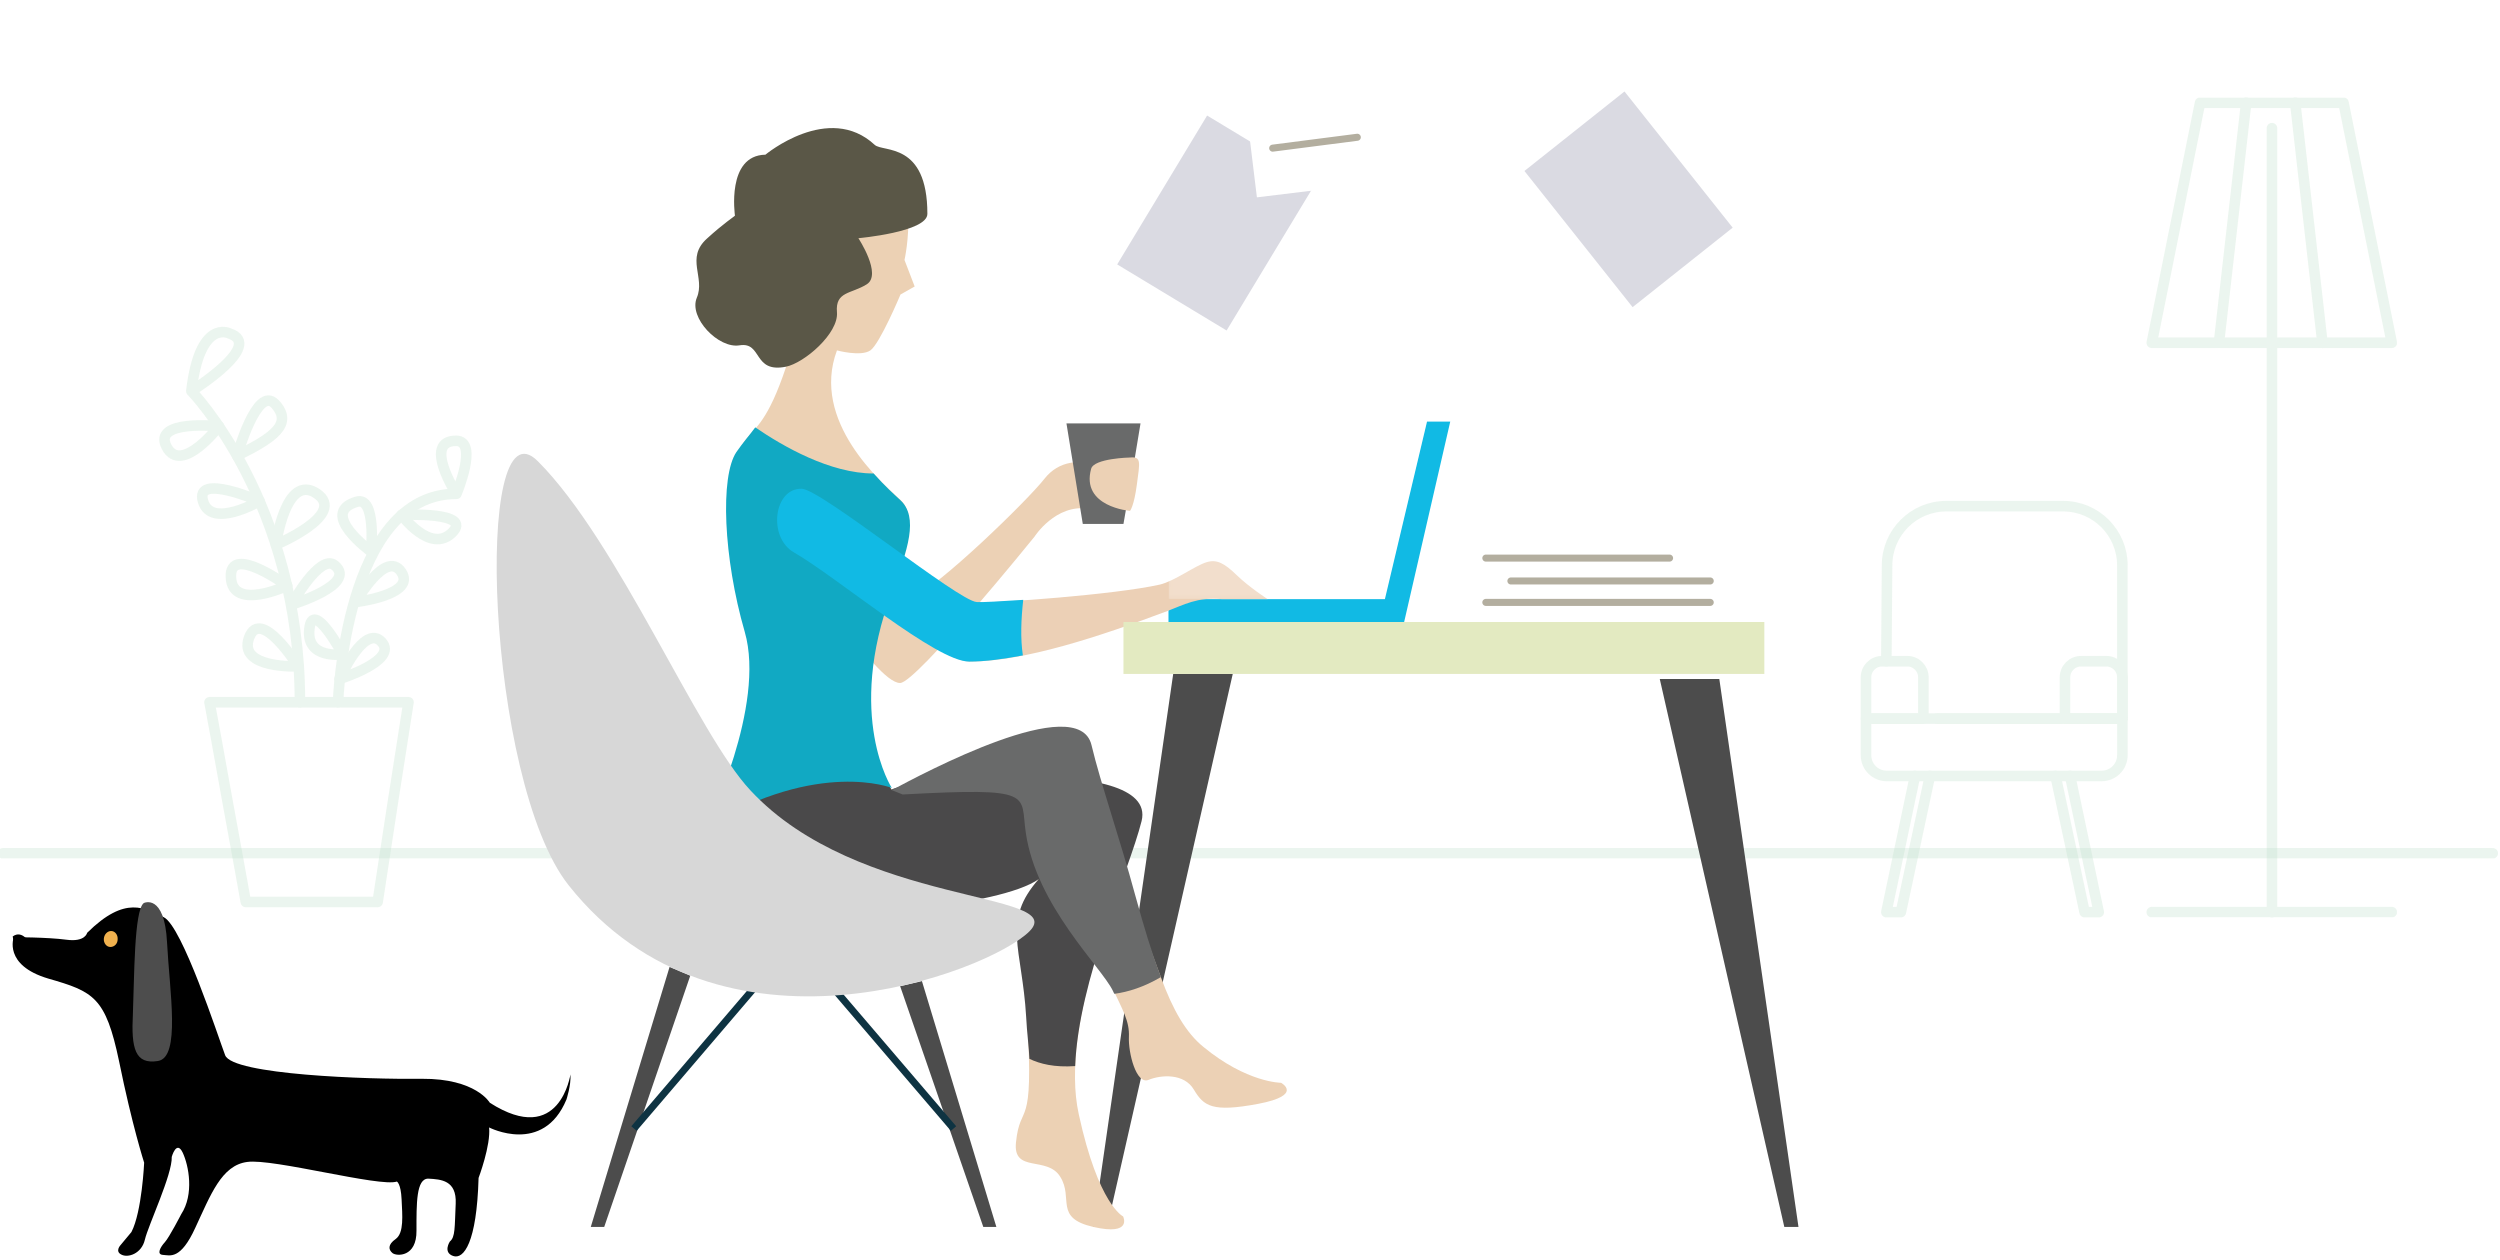 <?xml version="1.0" encoding="utf-8"?>
<!-- Generator: Adobe Illustrator 19.2.0, SVG Export Plug-In . SVG Version: 6.00 Build 0)  -->
<svg version="1.1" id="Layer_1" xmlns="http://www.w3.org/2000/svg" xmlns:xlink="http://www.w3.org/1999/xlink" x="0px" y="0px"
	 viewBox="0 0 688.5 347" style="enable-background:new 0 0 688.5 347;" xml:space="preserve">
<style type="text/css">
	.st0{display:none;clip-path:url(#SVGID_2_);fill:#4980D9;}
	.st1{clip-path:url(#SVGID_2_);fill:#45A270;}
	.st2{clip-path:url(#SVGID_2_);fill:none;stroke:#B3AE9F;stroke-width:1.94;stroke-linecap:round;stroke-miterlimit:10;}
	.st3{clip-path:url(#SVGID_2_);}
	.st4{opacity:0.3;clip-path:url(#SVGID_4_);}
	.st5{clip-path:url(#SVGID_6_);fill:#FFFFFF;}
	.st6{clip-path:url(#SVGID_6_);fill:none;stroke:#BDDEC8;stroke-width:2.91;stroke-linecap:round;stroke-miterlimit:10;}
	.st7{clip-path:url(#SVGID_2_);fill:#4C4C4C;}
	.st8{clip-path:url(#SVGID_2_);fill:#11BAE4;}
	.st9{clip-path:url(#SVGID_2_);fill:#FFFFFF;}
	.st10{clip-path:url(#SVGID_2_);fill:none;stroke:#0E3342;stroke-width:1.94;stroke-miterlimit:10;}
	.st11{clip-path:url(#SVGID_8_);fill:#ECD1B5;}
	.st12{clip-path:url(#SVGID_8_);fill:#FFFFFF;}
	
		.st13{clip-path:url(#SVGID_8_);fill:none;stroke:#B3AE9F;stroke-width:1.94;stroke-linecap:round;stroke-linejoin:round;stroke-miterlimit:10;}
	.st14{clip-path:url(#SVGID_8_);fill:none;stroke:#777778;stroke-width:0.97;stroke-miterlimit:10;}
	.st15{clip-path:url(#SVGID_8_);fill:#ECD1B4;}
	.st16{clip-path:url(#SVGID_8_);fill:#5A5747;}
	.st17{opacity:0.3;clip-path:url(#SVGID_8_);}
	
		.st18{clip-path:url(#SVGID_10_);fill:none;stroke:#BDDEC8;stroke-width:2.91;stroke-linecap:round;stroke-linejoin:round;stroke-miterlimit:10;}
	
		.st19{clip-path:url(#SVGID_12_);fill:none;stroke:#BDDEC8;stroke-width:2.91;stroke-linecap:round;stroke-linejoin:round;stroke-miterlimit:10;}
	.st20{clip-path:url(#SVGID_8_);fill:#DADAE2;}
	.st21{clip-path:url(#SVGID_8_);fill:#696A6A;}
	.st22{clip-path:url(#SVGID_8_);fill:#ECD0B6;}
	.st23{clip-path:url(#SVGID_8_);fill:#4A494A;}
	.st24{clip-path:url(#SVGID_8_);fill:#11A9C3;}
	.st25{clip-path:url(#SVGID_8_);fill:#11BAE4;}
	.st26{clip-path:url(#SVGID_8_);fill:#D7D7D7;}
	.st27{clip-path:url(#SVGID_14_);}
	.st28{filter:url(#Adobe_OpacityMaskFilter);}
	.st29{clip-path:url(#SVGID_16_);fill:url(#SVGID_18_);}
	.st30{clip-path:url(#SVGID_16_);mask:url(#SVGID_17_);fill:url(#SVGID_19_);}
	.st31{clip-path:url(#SVGID_8_);fill:#45A270;}
	.st32{clip-path:url(#SVGID_8_);fill:none;stroke:#B3AE9F;stroke-width:1.94;stroke-linecap:round;stroke-miterlimit:10;}
	.st33{clip-path:url(#SVGID_8_);fill:#E3EAC1;}
	.st34{clip-path:url(#SVGID_8_);}
	.st35{clip-path:url(#SVGID_8_);fill:#4D4D4D;}
	.st36{clip-path:url(#SVGID_8_);fill:#F0B14E;}
</style>
<g>
	<defs>
		<rect id="SVGID_1_" x="-409" y="-249" width="1400" height="800"/>
	</defs>
	<clipPath id="SVGID_2_">
		<use xlink:href="#SVGID_1_"  style="overflow:visible;"/>
	</clipPath>
	<rect x="-409" y="-249" class="st0" width="1400" height="800"/>
	<line class="st1" x1="347.2" y1="12.3" x2="370.5" y2="9.3"/>
	<line class="st2" x1="347.2" y1="12.3" x2="370.5" y2="9.3"/>
	<line class="st1" x1="348" y1="21.6" x2="371.2" y2="18.6"/>
	<line class="st2" x1="348" y1="21.6" x2="371.2" y2="18.6"/>
	<line class="st1" x1="349" y1="31.4" x2="372.3" y2="28.5"/>
	<line class="st2" x1="349" y1="31.4" x2="372.3" y2="28.5"/>
	<g class="st3">
		<defs>
			<rect id="SVGID_3_" x="-409" y="-249" width="1400" height="800"/>
		</defs>
		<clipPath id="SVGID_4_">
			<use xlink:href="#SVGID_3_"  style="overflow:visible;"/>
		</clipPath>
		<g class="st4">
			<g>
				<defs>
					<rect id="SVGID_5_" x="-0.6" y="233.5" width="688.6" height="2.9"/>
				</defs>
				<clipPath id="SVGID_6_">
					<use xlink:href="#SVGID_5_"  style="overflow:visible;"/>
				</clipPath>
				<line class="st5" x1="0.8" y1="235" x2="686.5" y2="235"/>
				<line class="st6" x1="0.8" y1="235" x2="686.5" y2="235"/>
			</g>
		</g>
	</g>
	<polygon class="st7" points="323.1,185.6 301.1,337.9 304.9,337.9 339.5,185.6 	"/>
	<polygon class="st7" points="473.5,187 495.3,337.9 491.4,337.9 457.1,187 	"/>
	<polygon class="st8" points="393,116.1 381.4,165 321.8,165 321.8,171.3 379.9,171.3 382.6,171.3 386.7,171.3 399.4,116.1 	"/>
	<polyline class="st7" points="253.9,270.2 274.4,337.9 270.8,337.9 247.9,271.6 	"/>
	<polyline class="st7" points="184.4,266.3 162.7,337.9 166.4,337.9 190.1,268.7 	"/>
	<line class="st9" x1="208.6" y1="271" x2="174.6" y2="310.8"/>
	<line class="st10" x1="208.6" y1="271" x2="174.6" y2="310.8"/>
	<line class="st9" x1="229.5" y1="272.1" x2="262.6" y2="310.8"/>
	<line class="st10" x1="229.5" y1="272.1" x2="262.6" y2="310.8"/>
	<g class="st3">
		<defs>
			<rect id="SVGID_7_" x="-409" y="-249" width="1400" height="800"/>
		</defs>
		<clipPath id="SVGID_8_">
			<use xlink:href="#SVGID_7_"  style="overflow:visible;"/>
		</clipPath>
		<path class="st11" d="M219,152.1c0,0,21.9,36.1,28.9,36c4.5-0.1,37-40.3,37-40.3s5.8-9.1,14.9-7.7c9.1,1.4,11.4-8.2,11.4-8.2
			s-15.4-10.5-23.6,0c-4.6,5.9-29.3,29.9-36.3,32.6C244.3,167.3,219,152.1,219,152.1"/>
		<path class="st12" d="M308.7,119.3c0,0-7.4-0.8-8.5-7.7c-1.1-6.9,10.5-1.4,6.8-11.1c0,0,5.4,8.9-0.1,11.6
			C301.3,114.8,308.7,119.3,308.7,119.3"/>
		<rect x="408.2" y="148.7" class="st12" width="63.7" height="22.7"/>
		<line class="st12" x1="409.2" y1="153.7" x2="459.8" y2="153.7"/>
		<line class="st13" x1="409.2" y1="153.7" x2="459.8" y2="153.7"/>
		<line class="st12" x1="416.1" y1="160" x2="471" y2="160"/>
		<line class="st13" x1="416.1" y1="160" x2="471" y2="160"/>
		<line class="st12" x1="409.2" y1="165.9" x2="471" y2="165.9"/>
		<line class="st13" x1="409.2" y1="165.9" x2="471" y2="165.9"/>
		<line class="st14" x1="162.7" y1="160.6" x2="153.8" y2="160.6"/>
		<path class="st15" d="M240.9,42.6c13.6,5,8.2,29,8.2,29l2.8,7.3l-3.9,2.2c0,0-5.7,13.6-8.3,15.4c-2.6,1.8-9.2,0-9.2,0
			c-7.3,19.5,12.3,36.4,17.5,41.2c5.1,4.7,0.2,14.7-4.2,26.3c-12.8,34.2,1.8,53.6,1.8,53.6s71.9-8.6,67.8,8.6
			c-4.1,17.2-21.8,55.8-16.3,80.7c5.4,24.9,12.2,28.1,12.2,28.1s2.7,5.4-8.2,2.9c-10.9-2.5-5.4-7.9-9.1-13.8
			c-3.6-5.9-13.1-0.9-12.2-9.5c1.2-11.5,5-2.3,3.1-33.5c-1.1-18.9-6.3-28.4,3.9-39.9c-11.2,7.7-54,11.5-72.5,11.5
			S194.7,228,194.7,228s18.6-31.4,12.7-51.8c-5.9-20.4-7.2-48.5-2.2-54.9c2.9-3.7,6.3-5.3,11.3-20.3c5-15-3-11.8-7.9-15.4
			c-4.8-3.6-2.3-18.2,2.3-28.6C218.1,40.7,232.4,39.5,240.9,42.6"/>
		<path class="st16" d="M255.4,58.9c0-19.9-12.2-16.9-14.5-19c-12.7-11.8-30.1,2.7-30.1,2.7c-10.8,0.2-8.4,16.6-8.4,16.8
			c0,0.1-3.1,2.1-7.7,6.3c-6,5.4-0.4,10.7-2.8,16.3c-2.3,5.5,6,14.1,11.8,13.1c6.3-1,3.6,7.7,12.7,5.9c5.1-1,14.6-9.2,14.1-15
			c-0.5-5.8,3.9-5,8.2-7.7c4.3-2.7-2.3-12.7-2.3-12.7S255.4,63.9,255.4,58.9"/>
		<path class="st11" d="M245.9,217.6c0,0,48.3-25.7,53.7-12.4c1.8,4.4,4.2,19,10,36.4c3.5,10.7,7.1,19.2,10.1,27.5
			c3.3,9.1,7,15.4,11.7,19.2c12,9.9,21.4,9.9,21.4,9.9s6.3,3.4-6.3,5.8c-12.7,2.4-15,0.6-17.7-3.9c-2.7-4.6-9.1-4.1-12.5-2.7
			c-3.4,1.4-5.6-7.5-5.4-11.8c0.2-4.4-1.7-7.4-4.8-14c-3.2-6.6-21.1-23.4-24-43.6C280.4,217.1,285.2,215.5,245.9,217.6"/>
		<g class="st17">
			<g>
				<defs>
					<rect id="SVGID_9_" x="43.9" y="90" width="86" height="159.9"/>
				</defs>
				<clipPath id="SVGID_10_">
					<use xlink:href="#SVGID_9_"  style="overflow:visible;"/>
				</clipPath>
				<path class="st18" d="M104,248.4H67.7c0,0-3.7-20.6-5-27.5c-1.2-6.9-5-27.5-5-27.5h54.8l-4.3,27.5L104,248.4z"/>
				<path class="st18" d="M93.1,193.4c0,0,1.8-57.4,32.6-57.4c0,0-9.4-14.6-0.1-14.6c6.3,0,0.1,14.6,0.1,14.6"/>
				<path class="st18" d="M82.6,193.4c0-55.1-29.9-85.7-29.9-85.7C55,87.7,63.1,91.8,63.1,91.8c10,3.2-10.4,15.9-10.4,15.9"/>
				<path class="st18" d="M60.3,117.4c0,0-18.5-2-14.4,5.7C50,130.8,60.3,117.4,60.3,117.4z"/>
				<path class="st18" d="M65.3,125.5c0,0,5.5-19.7,10.5-14.2C80.8,116.8,75.2,120.6,65.3,125.5z"/>
				<path class="st18" d="M71.5,138c0,0-17.9-7.8-15.6,0C58.1,145.8,71.5,138,71.5,138z"/>
				<path class="st18" d="M76,150c0,0,2.6-19.8,11.2-14.1C95.8,141.7,76,150,76,150z"/>
				<path class="st18" d="M79.1,161.3c0,0-16-11.7-15.5-2.3C64,168.4,79.1,161.3,79.1,161.3z"/>
				<path class="st18" d="M80.3,166.5c0,0,7.8-14.2,11.9-10.8C98.5,161,80.3,166.5,80.3,166.5z"/>
				<path class="st18" d="M82.1,183.5c0,0-10.3-16.5-13.5-7.9C65.4,184.3,82.1,183.5,82.1,183.5z"/>
				<path class="st18" d="M110.6,141.8c0,0,7.9,10.8,13.9,4.9S110.6,141.8,110.6,141.8z"/>
				<path class="st18" d="M102.2,151.9c0,0-14.6-10.6-4-13.7C103.7,136.5,102.2,151.9,102.2,151.9z"/>
				<path class="st18" d="M98,165.8c0,0,8.2-14.6,12.5-8.3C114.8,163.8,98,165.8,98,165.8z"/>
				<path class="st18" d="M94.4,180.2c0,0-10.2,1.5-9.2-7C86.1,164.7,94.4,180.2,94.4,180.2z"/>
				<path class="st18" d="M93.5,187c0,0,6.8-15.4,11.6-10.2C109.8,181.9,93.5,187,93.5,187z"/>
			</g>
		</g>
		<g class="st17">
			<g>
				<defs>
					<rect id="SVGID_11_" x="512.4" y="26.9" width="147.7" height="225.7"/>
				</defs>
				<clipPath id="SVGID_12_">
					<use xlink:href="#SVGID_11_"  style="overflow:visible;"/>
				</clipPath>
				<path class="st19" d="M533.5,197.9h51v-42.2c0-9-7.3-16.3-16.3-16.3h-32.2c-9,0-16.3,7.3-16.3,16.3l-0.2,26.4"/>
				<path class="st19" d="M584.5,197.9h-15.8v-11.4c0-2.4,2-4.4,4.4-4.4h7c2.4,0,4.4,2,4.4,4.4V197.9z"/>
				<polyline class="st19" points="570.1,213.7 578,251.2 574.1,251.2 566.1,213.7 				"/>
				<path class="st19" d="M578.8,213.7h-59.2c-3.1,0-5.7-2.5-5.7-5.7v-10.1h70.6v10.1C584.5,211.2,581.9,213.7,578.8,213.7z"/>
				<line class="st19" x1="625.7" y1="251.2" x2="625.7" y2="35.3"/>
				<polygon class="st19" points="658.7,94.4 592.6,94.4 605.9,28.3 645.4,28.3 				"/>
				<line class="st19" x1="618.6" y1="28.3" x2="611.1" y2="94.4"/>
				<line class="st19" x1="658.7" y1="251.2" x2="592.6" y2="251.2"/>
				<path class="st19" d="M529.7,197.9h-15.8v-11.4c0-2.4,2-4.4,4.4-4.4h7c2.4,0,4.4,2,4.4,4.4V197.9z"/>
				<polyline class="st19" points="527.4,213.7 519.5,251.2 523.5,251.2 531.5,213.7 				"/>
				<line class="st19" x1="632.1" y1="28.3" x2="639.6" y2="94.4"/>
			</g>
		</g>
		
			<rect x="311.1" y="43.8" transform="matrix(0.517 -0.856 0.856 0.517 109.342 316.479)" class="st20" width="47.9" height="35.2"/>
		
			<rect x="343" y="4.4" transform="matrix(0.993 -0.121 0.121 0.993 -0.776 43.919)" class="st12" width="35.2" height="47.9"/>
		
			<rect x="430.9" y="30.9" transform="matrix(0.783 -0.622 0.622 0.783 63.211 290.911)" class="st20" width="35.2" height="47.9"/>
		<polygon class="st12" points="408.2,122.6 453.1,138.6 474.4,125 434.5,111.5 		"/>
		<polygon class="st21" points="309.4,144.3 298.2,144.3 293.7,116.6 314.1,116.6 311.8,130.5 		"/>
		<path class="st11" d="M311.2,126c0,0-9.9,0.2-10.7,3.1c-2.9,10.5,10.7,11.6,10.7,11.6s1.1-1.2,1.9-7.3
			C313.9,127.3,314.4,125.7,311.2,126"/>
		<path class="st22" d="M219,152.1c12.3,7.1,39.2,30.1,48.3,30.1c14.9-0.1,35.3-6.8,54.4-14c4-1.5,8.2-3.9,14.8-3.2h12.6
			c0,0-5.1-3.3-8.5-6.6c-3.4-3.3-5.5-4.4-8.2-3.6c-3.2,0.9-8.8,5.2-13,6.2c-12.5,2.8-45.1,5.1-50.1,4.9c-5-0.2-40.6-24.5-46.9-27.8
			C215.8,134.3,211.8,148,219,152.1"/>
		<path class="st23" d="M296.1,293.6c0.9-23.8,14.7-53.2,18.3-67.5c4.7-19.2-68.1-10.7-68.8-8.6c0,0-1.5-2-3.1-5.8h-40
			c-3.7,9.4-7.8,16.2-7.8,16.2s1.3,24.6,19.8,24.6s60.5-2.7,71.6-10.4c-10.3,11.5-4.6,19-3.5,37.9c0.2,4.2,0.8,8.7,0.9,11.6
			C286.4,293,290.4,294,296.1,293.6"/>
		<path class="st24" d="M245.6,217c0,0-12.8-19.7,0-53.9c4.4-11.6,7.5-20.7,2.3-25.4c-1.5-1.4-4.3-3.9-7.3-7.3
			c-12,0-25-7.5-32.6-12.7c-1.7,2.3-3.4,4.2-5.2,6.8c-4.5,6.7-3.6,29.1,2.3,49.5c5.9,20.4-10.4,53.5-10.4,53.5
			C225.6,209,245.6,217,245.6,217"/>
		<path class="st25" d="M281.8,165.2c-6.2,0.4-11.1,0.7-12.8,0.6c-5-0.2-42.8-31-48.2-31.2c-7.7-0.2-9.4,13.3-2.2,17.5
			c12.3,7.1,39.2,30.1,48.3,30.1c4.5,0,9.5-0.7,14.8-1.7C281,175.8,281.2,170.6,281.8,165.2"/>
		<path class="st26" d="M148.1,127c-17.9-17.9-14.2,88.2,8.5,116.8c41.7,52.6,115.8,23.8,126.9,12.7c11.1-11.1-47.1-6.8-76.8-38.8
			C192,202.1,170.3,149.2,148.1,127"/>
		<g class="st17">
			<g>
				<defs>
					<rect id="SVGID_13_" x="321.8" y="85.6" width="71.3" height="79.4"/>
				</defs>
				<clipPath id="SVGID_14_">
					<use xlink:href="#SVGID_13_"  style="overflow:visible;"/>
				</clipPath>
				<g class="st27">
					<defs>
						<path id="SVGID_15_" d="M393,116.1l-43.8-30.5c0,0-27.5,11.2-27.5,79.4h59.6L393,116.1z"/>
					</defs>
					<clipPath id="SVGID_16_">
						<use xlink:href="#SVGID_15_"  style="overflow:visible;"/>
					</clipPath>
					<defs>
						<filter id="Adobe_OpacityMaskFilter" filterUnits="userSpaceOnUse" x="295.7" y="62.2" width="123.4" height="126.2">
							<feColorMatrix  type="matrix" values="1 0 0 0 0  0 1 0 0 0  0 0 1 0 0  0 0 0 1 0"/>
						</filter>
					</defs>
					<mask maskUnits="userSpaceOnUse" x="295.7" y="62.2" width="123.4" height="126.2" id="SVGID_17_">
						<g class="st28">
							
								<linearGradient id="SVGID_18_" gradientUnits="userSpaceOnUse" x1="-409" y1="551.108" x2="-408" y2="551.108" gradientTransform="matrix(66.737 24.988 24.988 -66.737 13848.867 47112.484)">
								<stop  offset="0" style="stop-color:#000000"/>
								<stop  offset="0.131" style="stop-color:#000000"/>
								<stop  offset="0.232" style="stop-color:#040404"/>
								<stop  offset="0.34" style="stop-color:#111111"/>
								<stop  offset="0.452" style="stop-color:#262626"/>
								<stop  offset="0.565" style="stop-color:#444444"/>
								<stop  offset="0.68" style="stop-color:#6B6B6B"/>
								<stop  offset="0.797" style="stop-color:#9A9A9A"/>
								<stop  offset="0.912" style="stop-color:#D0D0D0"/>
								<stop  offset="1" style="stop-color:#FFFFFF"/>
							</linearGradient>
							<polygon class="st29" points="330.5,62.2 419.1,95.3 384.3,188.4 295.7,155.2 							"/>
						</g>
					</mask>
					
						<linearGradient id="SVGID_19_" gradientUnits="userSpaceOnUse" x1="-409" y1="551.108" x2="-408" y2="551.108" gradientTransform="matrix(66.737 24.988 24.988 -66.737 13848.868 47112.48)">
						<stop  offset="0" style="stop-color:#FFFFFF"/>
						<stop  offset="0.131" style="stop-color:#FFFFFF"/>
						<stop  offset="1" style="stop-color:#FFFFFF"/>
					</linearGradient>
					<polygon class="st30" points="330.5,62.2 419.1,95.3 384.3,188.4 295.7,155.2 					"/>
				</g>
			</g>
		</g>
		<line class="st31" x1="350.5" y1="40.8" x2="373.8" y2="37.8"/>
		<line class="st32" x1="350.5" y1="40.8" x2="373.8" y2="37.8"/>
		<rect x="309.4" y="171.3" class="st33" width="176.5" height="14.3"/>
		<path class="st21" d="M282.5,229.3c2.9,20.2,20.9,37.1,24,43.6c0.1,0.3,0.3,0.6,0.4,0.8c3.8-0.5,8.2-1.9,12.8-4.6
			c-2.8-7.7-4.4-12.9-7.1-22.7c-4.2-15.5-9.5-30.7-12-41.2c-3.6-15.1-46.6,7.9-55,12.4l3,1.2C285.5,216.8,280.9,218.7,282.5,229.3"
			/>
		<path class="st34" d="M134.9,303.7c0,0-3.8-6.7-18.7-6.6c-14.9,0.2-52.2-1.1-54.2-6.5c-2-5.3-11.8-35.5-16.9-38
			c-5.1-2.4-10.5-6.2-21.1,4.3c0,0-0.5,2.6-5.7,1.9c-5.2-0.7-14.5-0.7-14.5-0.7s-3,7.7,9.5,11.4c12.5,3.6,15.8,5.1,19.5,22.8
			c3.6,17.7,6.9,27.9,6.9,27.9s-0.6,13.5-3.5,19.1l-3,3.6c0,0-1.6,1.7,0.2,2.6c1.8,1,5.6-0.2,6.5-4.1c0.9-3.9,7.6-18,7.4-22.8
			c0,0,1.3-4.7,3-1.2c1.7,3.6,3.2,11.5-0.4,17c0,0-3.3,6.4-4.5,7.7c-1.2,1.3-2.4,3.4-0.5,3.5c1.9,0.1,4.8,1.5,8.9-7.5
			c4.2-9,7.2-17.2,14.3-18.1c7.1-1,36.6,7,41.2,5.4c0,0,1.1,0.5,1.3,4.9c0.2,4.4,0.7,9.2-1.6,10.9c-2.3,1.6-2,3-0.9,3.9
			c1.1,0.9,6.7,1.2,6.6-6.2c0-7.4-0.1-14.4,3.3-14.3c3.4,0.2,7.8,0.4,7.5,6.9c-0.3,6.5-0.1,9.2-1.6,10.4c0,0-2,3,0.9,4
			c2.9,1,6.5-3.6,7-21.5c0,0,3.4-9,2.9-13.9c0,0,14.9,7.7,21.3-7.7c0,0,1.3-3.9,1.1-6.9C157.1,295.7,154.3,316.1,134.9,303.7"/>
		<path class="st35" d="M39.6,248.7c0,0,5.7-2.8,6.4,10.8c0.7,13.6,3.8,31.7-2.5,32.7c-6.3,1-7.4-3.4-6.9-13
			C37,269.5,36.9,250.7,39.6,248.7"/>
		<path class="st34" d="M8.3,259.9c0,0-2.1-4-4.8-2C3.6,257.9,4.3,266.7,8.3,259.9"/>
		<path class="st36" d="M28.6,258.5c-0.1,1.2,0.7,2.3,1.8,2.3c1.1,0,2-0.9,2-2.1c0.1-1.2-0.7-2.3-1.8-2.3
			C29.6,256.4,28.7,257.3,28.6,258.5"/>
	</g>
</g>
</svg>
